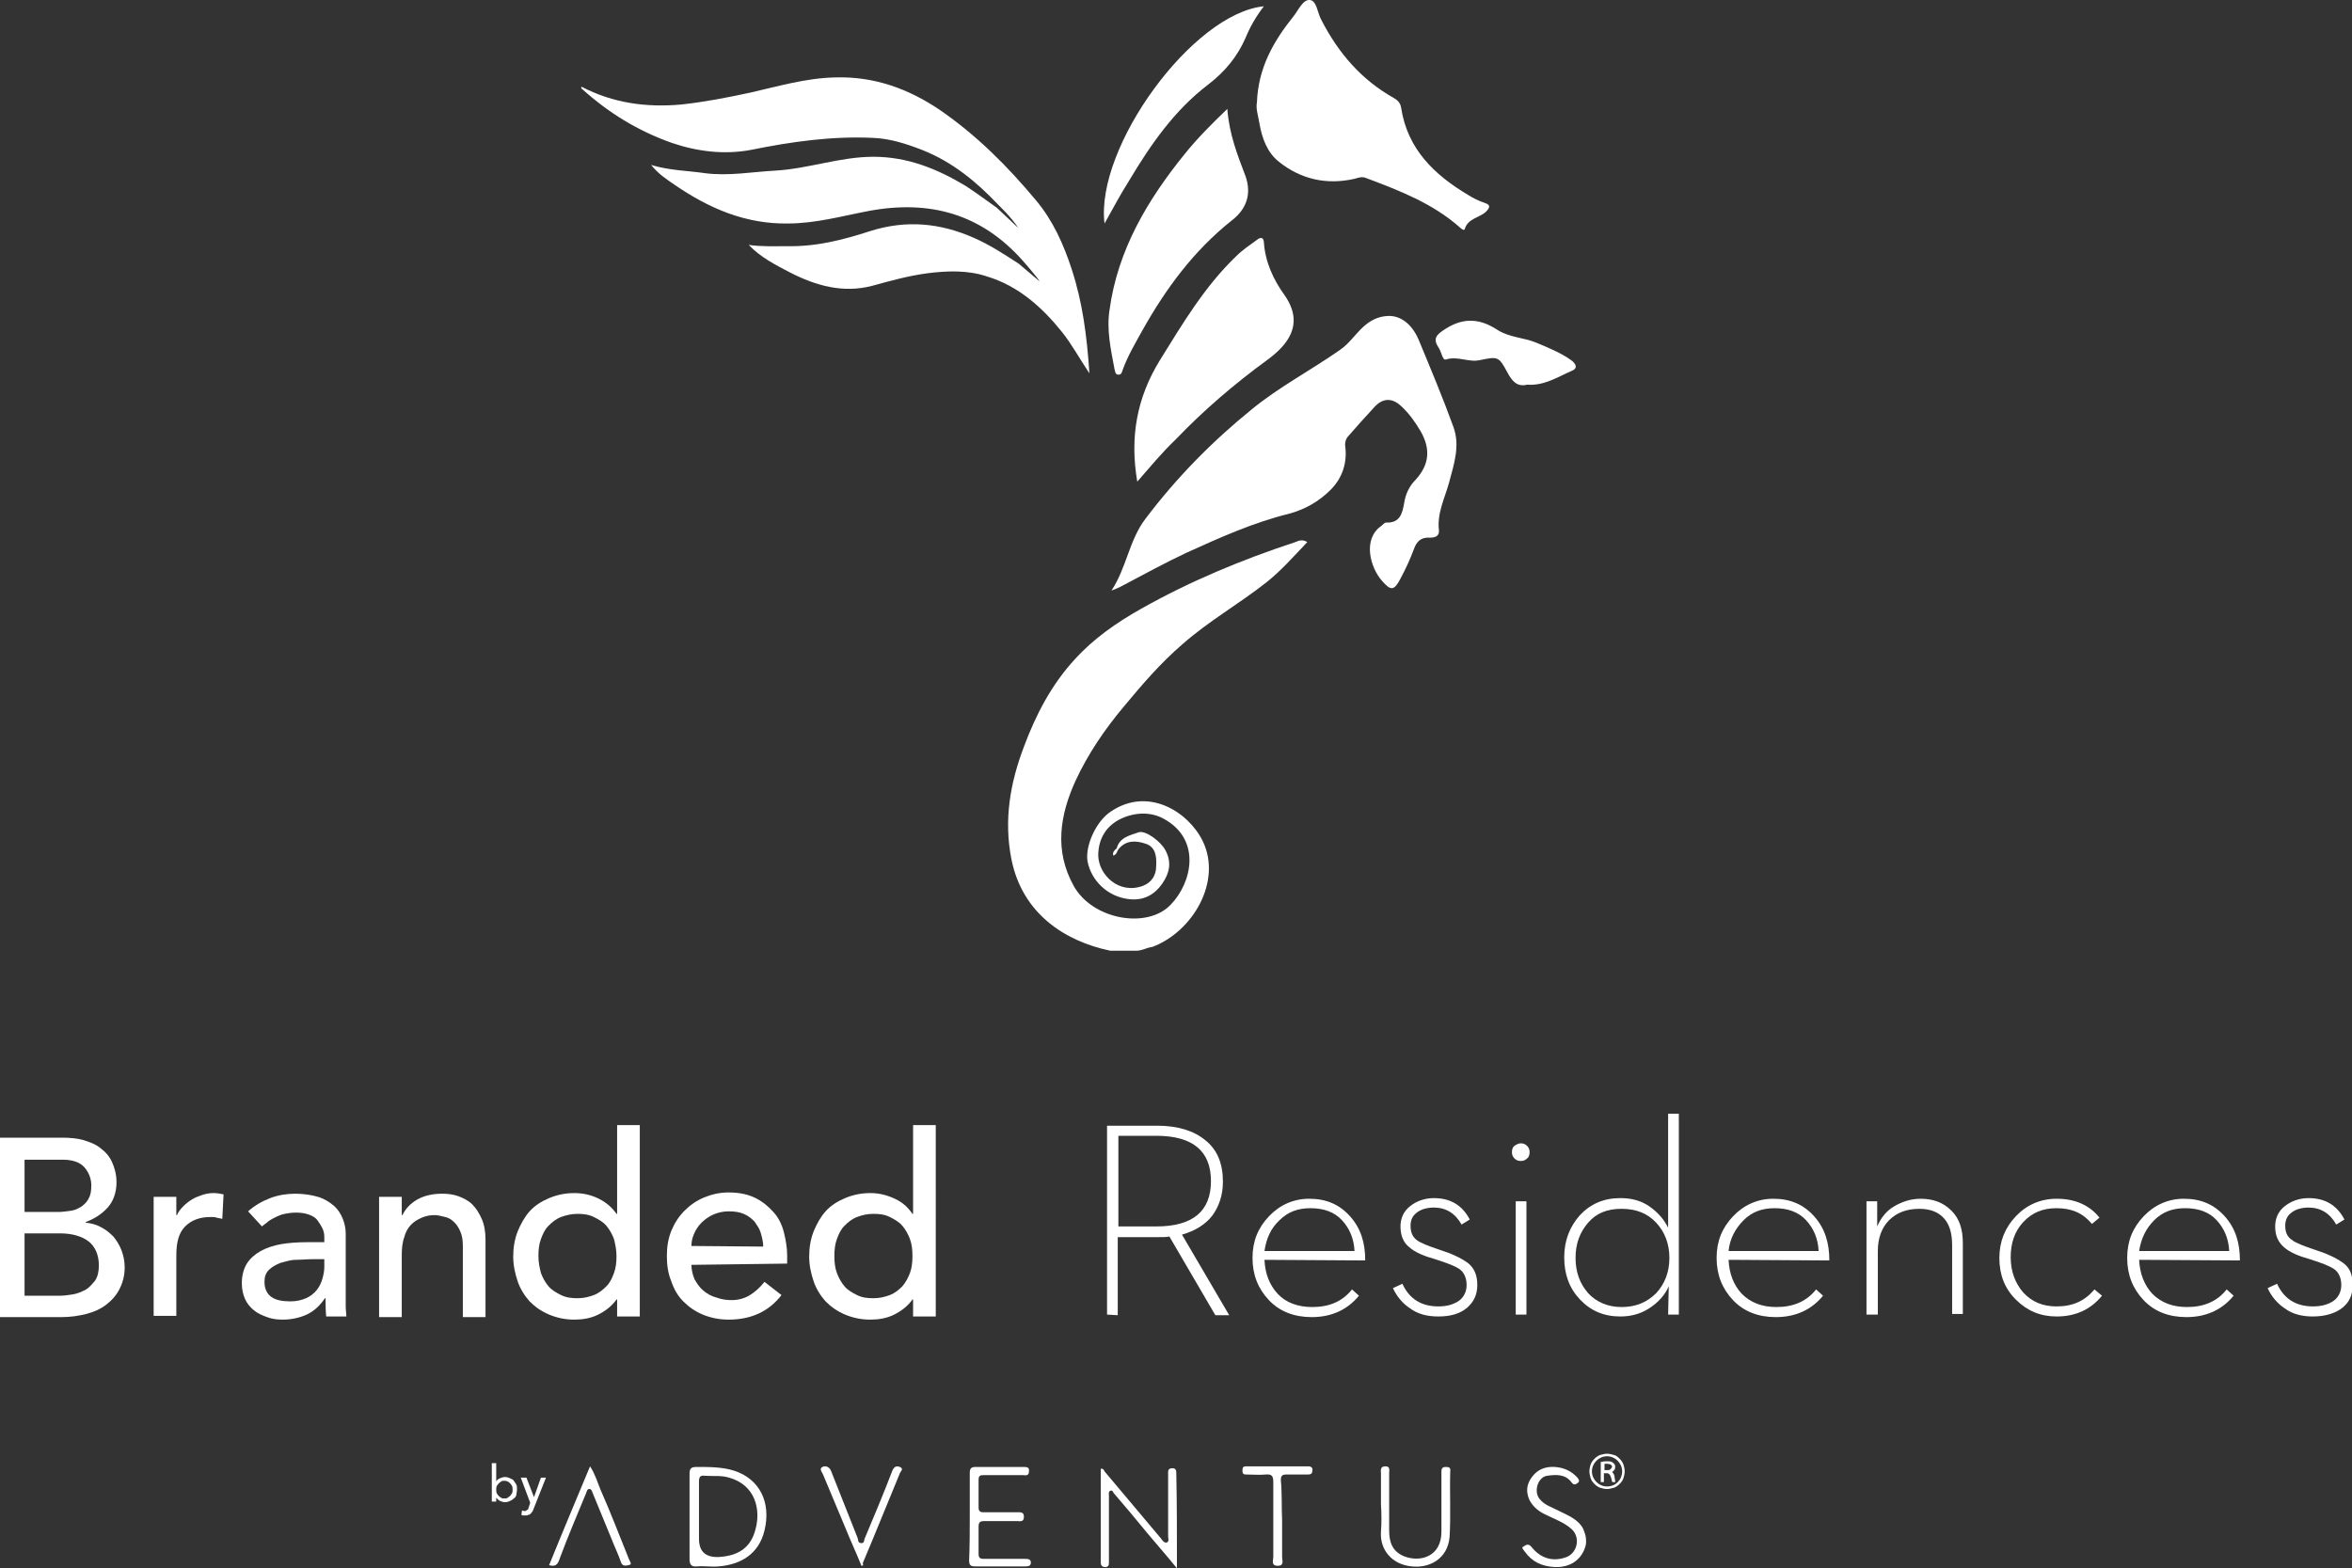 <?xml version="1.0" encoding="utf-8"?>
<!-- Generator: Adobe Illustrator 27.0.0, SVG Export Plug-In . SVG Version: 6.00 Build 0)  -->
<svg version="1.1" id="Capa_1" xmlns="http://www.w3.org/2000/svg" xmlns:xlink="http://www.w3.org/1999/xlink" x="0px" y="0px"
	 viewBox="0 0 373.5 249.1" style="enable-background:new 0 0 373.5 249.1;" xml:space="preserve">
<rect x="0" y="0" width="373.5" height="249.1" fill="#333333" stroke="none"/>
<style type="text/css">
	.st0{fill:#FFFFFF;}
</style>
<g>
	<g>
		<path class="st0" d="M78.1,232.4h0.7v2.9h0c0.1-0.2,0.3-0.4,0.6-0.5c0.2-0.1,0.5-0.2,0.8-0.2c0.3,0,0.6,0.1,0.8,0.2
			c0.2,0.1,0.5,0.2,0.6,0.4s0.3,0.4,0.4,0.6c0.1,0.2,0.1,0.5,0.1,0.8s-0.1,0.6-0.1,0.8s-0.2,0.5-0.4,0.6c-0.2,0.2-0.4,0.3-0.6,0.4
			c-0.2,0.1-0.5,0.2-0.8,0.2c-0.3,0-0.5-0.1-0.8-0.2c-0.2-0.1-0.4-0.3-0.6-0.5h0v0.6h-0.7C78.1,238.6,78.1,232.4,78.1,232.4z
			 M80.1,238c0.2,0,0.4,0,0.5-0.1s0.3-0.2,0.4-0.3s0.2-0.3,0.3-0.4c0.1-0.2,0.1-0.4,0.1-0.6s0-0.4-0.1-0.6s-0.2-0.3-0.3-0.4
			s-0.2-0.2-0.4-0.3c-0.2-0.1-0.3-0.1-0.5-0.1s-0.4,0-0.5,0.1s-0.3,0.2-0.4,0.3s-0.2,0.3-0.3,0.4c-0.1,0.2-0.1,0.4-0.1,0.6
			s0,0.4,0.1,0.6s0.2,0.3,0.3,0.4s0.2,0.2,0.4,0.3C79.7,238,79.9,238,80.1,238z"/>
		<path class="st0" d="M82.7,234.7h0.9l1.2,3.1h0l1.1-3.1h0.8l-1.9,4.8c-0.1,0.2-0.1,0.3-0.2,0.5c-0.1,0.1-0.2,0.3-0.3,0.4
			s-0.2,0.2-0.4,0.2c-0.1,0.1-0.3,0.1-0.5,0.1c-0.1,0-0.2,0-0.3,0c-0.1,0-0.2,0-0.3-0.1l0.1-0.7c0.2,0.1,0.3,0.1,0.4,0.1
			c0.1,0,0.2,0,0.3-0.1s0.2-0.1,0.2-0.1s0.1-0.1,0.1-0.2c0-0.1,0.1-0.2,0.1-0.3l0.2-0.6L82.7,234.7L82.7,234.7z"/>
	</g>
	<g>
		<g>
			<path class="st0" d="M186.9,249.1c-1.7-2.1-3.3-3.9-4.8-5.7c-1.7-2.1-3.4-4.1-5.2-6.2c-0.2-0.2-0.2-0.6-0.6-0.4
				c-0.3,0.1-0.2,0.5-0.2,0.8c0,3.5,0,7,0,10.5c0,0.4,0,0.8-0.6,0.8c-0.5,0-0.7-0.3-0.7-0.7c0-4.9,0-9.9,0-14.9
				c0.4-0.1,0.5,0.2,0.6,0.4c3,3.6,6,7.1,9,10.7c0.2,0.3,0.5,0.7,0.9,0.6c0.4-0.2,0.2-0.6,0.2-1c0-3.3,0-6.6,0-9.8
				c0-0.5-0.1-1,0.7-1c0.6,0,0.6,0.5,0.6,0.9C186.9,238.8,186.9,243.8,186.9,249.1L186.9,249.1z"/>
			<path class="st0" d="M154,240.8c0-2.3,0-4.6,0-6.9c0-0.7,0.3-0.9,0.9-0.9c2.5,0,5,0,7.6,0c0.5,0,1,0,0.9,0.7c0,0.8-0.6,0.6-1,0.6
				c-2.1,0-4.1,0-6.2,0c-0.6,0-0.8,0.1-0.8,0.8c0,1.4,0,2.9,0,4.3c0,0.6,0.2,0.8,0.8,0.8c1.8,0,3.5,0,5.3,0c0.5,0,1.1-0.1,1.1,0.7
				c0,0.9-0.6,0.7-1.1,0.7c-1.7,0-3.5,0-5.2,0c-0.7,0-0.9,0.2-0.9,0.9c0,1.4,0,2.9,0,4.3c0,0.6,0.2,0.8,0.8,0.8c2.2,0,4.3,0,6.5,0
				c0.5,0,1,0,1,0.6c0,0.6-0.5,0.6-1,0.6c-2.6,0-5.2,0-7.8,0c-0.8,0-1-0.2-1-1C154,245.4,154,243.1,154,240.8L154,240.8z"/>
			<path class="st0" d="M219.3,239c0-1.6,0-3.2,0-4.9c0-0.5-0.2-1.2,0.7-1.2c0.8,0,0.6,0.6,0.6,1.1c0,3,0,6,0,9
				c0,1.8,0.4,3.4,2.4,4.2c2.6,1,5.9,0,5.9-3.9c0-3.1,0-6.3,0-9.4c0-0.5,0-0.9,0.7-0.9c0.5,0,0.8,0.1,0.7,0.7
				c-0.1,3.5,0.1,7-0.1,10.4c-0.3,3.5-3.2,5-6,4.7c-3.2-0.3-5.1-2.7-4.9-5.5C219.4,241.9,219.4,240.4,219.3,239L219.3,239z"/>
			<path class="st0" d="M251.8,244c0.1,0.6,0.1,1.1,0,1.5c-0.6,2.2-2.4,3.5-4.9,3.4c-2-0.1-3.6-0.8-4.8-2.5
				c-0.2-0.3-0.6-0.6-0.1-0.8c0.3-0.2,0.7-0.5,1.2,0.1c1.5,1.9,3.5,2.4,5.6,1.6c1.7-0.7,2.2-3.1,0.8-4.4c-1.2-1.1-2.7-1.6-4.1-2.3
				c-1.1-0.5-2-1.2-2.6-2.3c-0.6-1.3-0.5-2.5,0.3-3.6c0.9-1.3,2.2-1.8,3.7-1.7c1.4,0.1,2.6,0.6,3.6,1.7c0.2,0.3,0.4,0.5,0.1,0.8
				c-0.3,0.2-0.6,0.5-1,0c-1-1.4-2.5-1.3-3.9-1.1c-1.5,0.2-2.2,2.5-1.2,3.7c0.8,1,2,1.3,3.1,1.9c1.4,0.7,3,1.3,3.8,2.8
				C251.5,243.1,251.7,243.5,251.8,244L251.8,244z"/>
			<path class="st0" d="M136.8,248.7c-0.8-2-1.7-3.9-2.5-5.9c-1.2-2.9-2.4-5.7-3.6-8.6c-0.1-0.3-0.7-0.9-0.1-1.2
				c0.6-0.3,1.2,0.1,1.4,0.7c1.4,3.5,2.8,7.1,4.2,10.6c0.1,0.3,0,0.8,0.6,0.8c0.5,0,0.4-0.5,0.5-0.7c1.5-3.6,3-7.1,4.4-10.8
				c0.3-0.7,0.7-0.8,1.2-0.6c0.7,0.3,0.1,0.7,0,1c-2,4.8-3.9,9.6-5.9,14.3C137.1,248.5,137.1,248.7,136.8,248.7L136.8,248.7z"/>
			<path class="st0" d="M87.2,248.6c2.1-5.2,4.3-10.4,6.5-15.7c0.8,1.2,1.2,2.6,1.7,3.8c1.6,3.6,3,7.3,4.5,11
				c0.1,0.3,0.6,0.8-0.1,0.9c-0.4,0.1-1,0.2-1.2-0.5c-0.4-1.2-1-2.4-1.5-3.7c-1-2.4-2-4.9-3-7.3c-0.1-0.3-0.2-0.6-0.5-0.6
				c-0.4,0-0.4,0.4-0.5,0.6c-1.4,3.4-2.9,6.9-4.2,10.4C88.6,248.5,88.2,248.9,87.2,248.6L87.2,248.6z"/>
			<path class="st0" d="M203.6,241.5c0,1.9,0,3.9,0,5.8c0,0.5,0.4,1.4-0.7,1.4c-1.1,0-0.7-0.9-0.7-1.4c0-4,0-7.9,0-11.9
				c0-0.9-0.2-1.3-1.2-1.2c-1,0.1-2,0-3,0c-0.4,0-0.7,0-0.7-0.6c0-0.5,0.1-0.7,0.6-0.7c3.3,0,6.6,0,9.8,0c0.5,0,0.8,0.2,0.7,0.7
				c0,0.5-0.3,0.6-0.7,0.6c-1.1,0-2.2,0-3.4,0c-0.7,0-0.9,0.2-0.9,0.9C203.6,237.2,203.5,239.3,203.6,241.5L203.6,241.5z"/>
			<path class="st0" d="M116.6,233.6c-1.9-0.6-3.9-0.6-6-0.6c-0.9,0-1.1,0.3-1.1,1.1c0,2.2,0,4.4,0,6.7c0,2.3,0,4.5,0,6.8
				c0,0.8,0.2,1.3,1.2,1.2c1.1-0.1,2.3,0.1,3.4,0c3.6-0.3,6.4-2,7.3-5.7C122.5,238.6,120.6,234.9,116.6,233.6L116.6,233.6z
				 M120,242.8c-0.7,2.9-2.6,4.3-5.8,4.5c-2.1,0.1-3.2-0.8-3.2-2.9c0-1.2,0-2.4,0-3.6c0-1.8,0-3.7,0-5.5c0-0.7,0.2-1,0.9-0.9
				c1.3,0.1,2.6-0.1,3.9,0.3C120,235.9,120.8,239.8,120,242.8L120,242.8z"/>
		</g>
		<path class="st0" d="M257.8,232.6c-0.1-0.3-0.3-0.6-0.6-0.9s-0.5-0.5-0.9-0.6c-0.3-0.1-0.7-0.2-1.1-0.2s-0.7,0.1-1.1,0.2
			c-0.3,0.1-0.6,0.3-0.9,0.6s-0.5,0.6-0.6,0.9c-0.1,0.3-0.2,0.7-0.2,1.1s0.1,0.7,0.2,1.1c0.1,0.3,0.3,0.6,0.6,0.9
			c0.3,0.3,0.6,0.5,0.9,0.6c0.3,0.1,0.7,0.2,1.1,0.2s0.7-0.1,1.1-0.2c0.3-0.1,0.6-0.3,0.9-0.6c0.3-0.3,0.5-0.6,0.6-0.9
			c0.1-0.3,0.2-0.7,0.2-1.1S257.9,232.9,257.8,232.6 M255.2,236.1c-1.3,0-2.4-1.1-2.4-2.4s1.1-2.4,2.4-2.4s2.4,1.1,2.4,2.4
			S256.6,236.1,255.2,236.1"/>
		<path class="st0" d="M256.3,234.2c-0.1-0.2-0.2-0.3-0.3-0.4c0.3-0.2,0.5-0.4,0.5-0.8c0-0.3-0.1-0.5-0.4-0.7
			c-0.2-0.2-0.5-0.2-0.9-0.2c-0.2,0-0.5,0-0.9,0.1h-0.1v3.2h0.5V234h0.5c0.4,0,0.6,0.4,0.8,1.3v0.1h0.5v-0.1
			C256.4,234.8,256.4,234.4,256.3,234.2 M255.7,233.4c-0.1,0.1-0.3,0.1-0.5,0.1h-0.4v-1c0.1,0,0.2,0,0.4,0c0.5,0,0.8,0.2,0.8,0.5
			C255.9,233.2,255.8,233.3,255.7,233.4"/>
	</g>
</g>
<g>
	<path class="st0" d="M158.3,33c-1.7-1.2-3.3-2.4-5-3.5c-4.5-2.7-9.2-4.6-14.6-4.6c-5.3,0-10.3,1.9-15.6,2.2
		c-3.7,0.2-7.4,0.9-11.2,0.4c-2.7-0.4-5.5-0.4-8.5-1.3c1.2,1.5,2.5,2.3,3.8,3.2c5.4,3.7,11.2,6.2,17.9,6.1c4.4,0,8.7-1.2,12.9-2
		c9.7-1.8,17.9,0.5,24.5,8c0,0,2.2,2.5,2.6,3.2l-3.3-2.8c-2.3-1.5-4.6-3-7.1-4.1c-5.4-2.4-10.8-2.9-16.5-1.1
		c-4.3,1.4-8.6,2.5-13.2,2.4c-2,0-4,0.1-6.1-0.2c1.9,2,4.3,3.2,6.6,4.4c4.1,2.1,8.4,3.3,13,2.1c2.9-0.8,5.8-1.6,8.8-2
		c3.2-0.4,6.4-0.5,9.4,0.5c5,1.5,8.8,4.9,12,8.9c1.5,1.9,2.7,4.1,4.3,6.5c-0.4-6-1.1-11.3-2.8-16.5c-1.3-4-3-7.8-5.7-11
		c-4.5-5.4-9.4-10.3-15.2-14.3c-5-3.4-10.5-5.4-16.7-5.2c-4.6,0.1-9,1.4-13.4,2.4c-3.7,0.8-7.3,1.5-11,1.9
		c-5.5,0.5-10.8-0.2-15.8-2.8c0,0-0.1,0-0.1,0.1c0,0.1,0,0.2,0.1,0.2c4.2,3.8,8.9,6.7,14.3,8.6c4.1,1.4,8.4,1.9,12.6,1.1
		c6.4-1.3,12.8-2.2,19.3-1.9c2.7,0.1,5.2,0.9,7.8,1.9c4.8,1.9,8.6,5,12.1,8.7c0,0,2.2,2.1,3.2,3.7L158.3,33L158.3,33z"/>
	<path class="st0" d="M176.5,93.8c2.4-3.6,2.8-8,5.4-11.4c4.9-6.5,10.6-12.3,16.9-17.4c4.4-3.6,9.4-6.2,14.1-9.5
		c1.4-1,2.3-2.4,3.6-3.6c1.1-1,2.3-1.6,3.7-1.7c2.1-0.2,4,1.2,5.1,3.8c1.9,4.6,3.8,9.1,5.5,13.8c1.1,3,0.1,5.9-0.7,8.9
		c-0.7,2.5-1.9,4.8-1.6,7.5c0.1,1.1-0.8,1.2-1.5,1.2c-1.4-0.1-2.1,0.7-2.5,1.9c-0.6,1.6-1.3,3.1-2.1,4.6c-1,1.9-1.5,2-2.9,0.4
		c-1.9-2.1-3.2-6.7-0.1-8.8c0.2-0.2,0.5-0.5,0.7-0.5c2.2,0.1,2.6-1.4,2.9-3.2c0.2-1.3,0.8-2.6,1.8-3.6c2.2-2.4,2.4-4.9,0.8-7.7
		c-0.9-1.5-1.8-2.8-3.1-4c-1.4-1.3-2.8-1.3-4.1,0c-1.5,1.6-3,3.3-4.4,4.9c-0.3,0.4-0.4,0.8-0.4,1.3c0.4,2.7-0.4,5.2-2.3,7.1
		c-1.8,1.8-4,3.1-6.6,3.8c-5.7,1.4-11,3.8-16.3,6.2c-3.4,1.6-6.7,3.4-10.1,5.2C177.6,93.4,177,93.6,176.5,93.8L176.5,93.8z"/>
	<path class="st0" d="M180.2,151c-1.3,0-2.6,0-3.9,0c-7.2-1.5-14-5.9-15.7-14.6c-1.2-6.2-0.2-12,2-17.8c1.9-5.1,4.4-9.9,8.1-13.9
		c3-3.3,6.6-5.8,10.5-8c7.8-4.4,16-7.8,24.5-10.6c0.5-0.2,1.1-0.5,1.9,0c-2.1,2.2-4.1,4.5-6.5,6.4c-4.3,3.4-9.1,6.1-13.3,9.8
		c-3.5,3-6.4,6.4-9.4,10c-3,3.6-5.6,7.4-7.6,11.7c-2.5,5.5-3.4,11.1-0.3,16.7c3,5.4,11.7,6.9,15.4,3c3.4-3.5,4.9-10.3-1-13.6
		c-2.1-1.2-4.6-1.1-6.8-0.1c-2.4,1.1-3.7,3.2-3.7,5.9c0.1,3.1,3.3,6.2,7.1,4.8c1.3-0.5,2.1-1.6,2.1-3.1c0.1-1.6-0.1-3.1-1.7-3.6
		c-1.5-0.5-3.1-0.6-4.3,0.9c-0.1,0.1-0.2,0.1-0.3,0c0.4-1.9,2.1-2.2,3.5-2.7c1.1-0.4,3.6,1.5,4.3,2.9c1,1.9,0.6,3.6-0.5,5.2
		c-1.3,1.9-3.1,2.8-5.4,2.5c-3.3-0.4-5.9-2.9-6.5-6c-0.4-2.5,1.4-6.4,3.7-7.9c5.9-4,12.3,0,14.6,4.7c3.1,6.4-1.6,14.4-8,16.8
		C182.1,150.5,181.2,151.1,180.2,151L180.2,151z"/>
	<path class="st0" d="M199.6,16.3c0.2-5.5,2.6-9.7,5.8-13.7c0.8-1,1.5-2.7,2.6-2.6c1.1,0.1,1.2,2,1.8,3.1c2.7,5.3,6.4,9.6,11.6,12.5
		c0.7,0.4,1,0.9,1.1,1.5c1,6.6,5.3,10.7,10.7,13.9c0.8,0.5,1.6,0.9,2.5,1.2c0.9,0.3,1,0.6,0.4,1.3c-1,1.1-3,1.1-3.5,2.9
		c-0.1,0.3-0.6-0.1-0.8-0.3c-4.3-3.8-9.5-5.8-14.8-7.8c-0.7-0.3-1.2-0.1-1.9,0.1c-4.4,1-8.5,0.1-12-2.7c-1.9-1.5-2.7-3.8-3.1-6.1
		C199.8,18.4,199.4,17.2,199.6,16.3L199.6,16.3z"/>
	<path class="st0" d="M180.6,76.5c-1.2-7-0.1-13.3,3.6-19.3c3.6-5.8,7.1-11.7,12.1-16.5c1-1,2.2-1.8,3.3-2.6c0.5-0.4,1-0.5,1.1,0.3
		c0.2,3.2,1.5,6,3.3,8.5c3.2,4.6,0.5,7.9-2.8,10.3c-5.2,3.8-10.1,8-14.5,12.6C184.5,71.9,182.7,74.1,180.6,76.5L180.6,76.5z"/>
	<path class="st0" d="M194.9,17.3c0.3,4,1.6,7.3,2.9,10.7c1,2.9,0.1,5.3-2.3,7.1c-6,4.8-10.4,10.8-14.1,17.4c-1.1,2-2.3,4-3.1,6.2
		c-0.1,0.3-0.2,0.8-0.6,0.8c-0.6,0.1-0.6-0.5-0.7-0.8c-0.6-3.2-1.3-6.3-0.8-9.5c1.3-9.5,6-17.4,11.9-24.7
		C190.1,22,192.4,19.7,194.9,17.3L194.9,17.3z"/>
	<path class="st0" d="M200.7,1c-1.3,1.7-2.2,3.3-2.9,5c-1.3,3-3.3,5.4-5.9,7.4c-5.4,4.1-9.2,9.6-12.6,15.3c-1.4,2.2-2.6,4.5-3.9,6.8
		C173.9,23.4,189.4,2.1,200.7,1L200.7,1z"/>
	<path class="st0" d="M242.5,61.1c-1.6,0.4-2.4-0.6-3.1-1.9c-1.4-2.6-1.5-2.6-4.4-2c-1.8,0.4-3.5-0.7-5.4-0.1
		c-0.5,0.2-0.7-1.2-1.1-1.8c-1-1.5-0.5-2.1,1.1-3.1c3-1.9,5.6-1.5,8.2,0.2c1.9,1.2,4.1,1.2,6.1,2c1.9,0.8,3.9,1.6,5.6,2.8
		c0.8,0.6,1.1,1.3,0.1,1.7C247.3,59.9,245.2,61.3,242.5,61.1z"/>
	<path class="st0" d="M177.4,134.7c0.1,0,0.2,0,0.3,0c-0.3,0.4-0.3,1-0.9,1.2C176.6,135.4,177,135,177.4,134.7z"/>
</g>
<g>
	<path class="st0" d="M175.8,208.8v-30h8c3.2,0,5.8,0.8,7.6,2.3c1.9,1.5,2.8,3.7,2.8,6.6c0,2.1-0.6,3.9-1.7,5.4
		c-1.1,1.4-2.7,2.4-4.8,3l7.5,12.8h-2.2l-7.3-12.5c-0.4,0.1-1.1,0.1-2,0.1h-6.2v12.4L175.8,208.8L175.8,208.8z M177.6,194.8h6
		c5.8,0,8.7-2.4,8.7-7.2s-2.9-7.2-8.7-7.2h-6V194.8z"/>
	<path class="st0" d="M200.8,200.1c0.1,2.2,0.8,4,2.1,5.4s3.2,2.1,5.5,2.1c2.7,0,4.8-0.9,6.3-2.8l1.1,1c-1.8,2.2-4.3,3.4-7.5,3.4
		c-2.8,0-5.1-0.9-6.8-2.7c-1.7-1.8-2.6-4-2.6-6.7s0.9-4.8,2.6-6.6s3.9-2.8,6.4-2.8c2.7,0,4.8,0.9,6.5,2.8s2.4,4.2,2.4,7L200.8,200.1
		L200.8,200.1z M200.8,198.7h14.3c-0.1-2-0.8-3.6-2-4.9c-1.2-1.3-2.9-1.9-5-1.9c-2,0-3.6,0.6-4.9,1.9
		C201.8,195.1,201.1,196.7,200.8,198.7z"/>
	<path class="st0" d="M228.4,209.1c-1.8,0-3.3-0.4-4.5-1.3c-1.2-0.8-2.1-1.9-2.7-3.2l1.5-0.7c1.1,2.4,3,3.6,5.7,3.6
		c1.4,0,2.4-0.3,3.3-0.9c0.8-0.6,1.2-1.5,1.2-2.5c0-1.1-0.4-2-1.1-2.5s-2-1-3.9-1.6c-1.8-0.5-3.2-1.1-4.1-1.9
		c-0.9-0.7-1.4-1.8-1.4-3.3c0-1.3,0.5-2.4,1.5-3.2s2.3-1.3,3.8-1.3c2.6,0,4.5,1.1,5.7,3.4l-1.3,0.8c-1-1.8-2.5-2.7-4.4-2.7
		c-1.1,0-2.1,0.3-2.7,0.8c-0.7,0.5-1,1.2-1,2.1c0,1,0.3,1.7,0.9,2.2c0.6,0.5,1.9,1,3.7,1.6c1.9,0.6,3.4,1.3,4.5,2.1
		c1,0.8,1.5,1.9,1.5,3.5s-0.6,2.7-1.6,3.6C231.8,208.7,230.3,209.1,228.4,209.1L228.4,209.1z"/>
	<path class="st0" d="M242.5,184c-0.3,0.3-0.6,0.4-1,0.4s-0.7-0.1-1-0.4c-0.3-0.3-0.4-0.6-0.4-1s0.1-0.8,0.4-1s0.6-0.4,1-0.4
		s0.7,0.1,1,0.4s0.4,0.6,0.4,1S242.8,183.8,242.5,184z M240.7,208.8v-18h1.7v18H240.7z"/>
	<path class="st0" d="M257.3,209.1c-2.6,0-4.7-0.9-6.4-2.7c-1.7-1.8-2.5-4-2.5-6.7s0.9-4.9,2.5-6.7c1.7-1.8,3.8-2.7,6.4-2.7
		c1.8,0,3.3,0.4,4.6,1.3s2.3,2,3,3.4v-18.1h1.7v31.9h-1.7l0.1-4.5c-0.6,1.4-1.7,2.6-3.1,3.5S259,209.1,257.3,209.1L257.3,209.1z
		 M257.5,207.6c2.2,0,4-0.7,5.5-2.2c1.4-1.5,2.1-3.4,2.1-5.6s-0.7-4.1-2.1-5.6c-1.4-1.5-3.2-2.2-5.5-2.2s-4,0.7-5.3,2.2
		c-1.3,1.5-2,3.3-2,5.6s0.7,4.1,2,5.6C253.5,206.8,255.3,207.6,257.5,207.6z"/>
	<path class="st0" d="M274.5,200.1c0.1,2.2,0.8,4,2.1,5.4c1.4,1.4,3.2,2.1,5.5,2.1c2.7,0,4.8-0.9,6.3-2.8l1.1,1
		c-1.8,2.2-4.3,3.4-7.5,3.4c-2.8,0-5.1-0.9-6.8-2.7c-1.7-1.8-2.6-4-2.6-6.7s0.9-4.8,2.6-6.6s3.9-2.8,6.4-2.8c2.7,0,4.8,0.9,6.5,2.8
		s2.4,4.2,2.4,7L274.5,200.1L274.5,200.1z M274.5,198.7h14.3c-0.1-2-0.8-3.6-2-4.9c-1.2-1.3-2.9-1.9-5-1.9c-2,0-3.6,0.6-4.9,1.9
		S274.7,196.7,274.5,198.7z"/>
	<path class="st0" d="M296.4,208.8v-18h1.7l0,4c0.6-1.4,1.5-2.5,2.7-3.2s2.6-1.2,4.2-1.2c2,0,3.6,0.6,4.9,1.9s1.8,3,1.8,5.2v11.2
		H310v-10.9c0-1.9-0.4-3.3-1.3-4.3s-2.2-1.5-3.9-1.5c-2,0-3.6,0.6-4.8,1.8s-1.8,2.9-1.8,4.9v10.1L296.4,208.8L296.4,208.8z"/>
	<path class="st0" d="M326.6,209.1c-2.6,0-4.7-0.9-6.5-2.7c-1.8-1.8-2.6-4-2.6-6.6s0.9-4.8,2.6-6.6s3.9-2.8,6.5-2.8
		c2.9,0,5.2,1,6.8,3l-1.2,1c-1.4-1.7-3.2-2.5-5.6-2.5c-2.2,0-3.9,0.7-5.3,2.2c-1.4,1.5-2,3.4-2,5.6s0.7,4.1,2,5.6
		c1.4,1.5,3.1,2.2,5.3,2.2c2.6,0,4.5-0.9,6-2.7l1.2,1C332,208,329.6,209.1,326.6,209.1L326.6,209.1z"/>
	<path class="st0" d="M339.7,200.1c0.1,2.2,0.8,4,2.1,5.4c1.4,1.4,3.2,2.1,5.5,2.1c2.7,0,4.8-0.9,6.3-2.8l1.1,1
		c-1.8,2.2-4.3,3.4-7.5,3.4c-2.8,0-5.1-0.9-6.8-2.7c-1.7-1.8-2.6-4-2.6-6.7s0.9-4.8,2.6-6.6s3.9-2.8,6.4-2.8c2.7,0,4.8,0.9,6.5,2.8
		s2.4,4.2,2.4,7L339.7,200.1L339.7,200.1z M339.7,198.7H354c-0.1-2-0.8-3.6-2-4.9c-1.2-1.3-2.9-1.9-5-1.9c-2,0-3.6,0.6-4.9,1.9
		S340,196.7,339.7,198.7z"/>
	<path class="st0" d="M367.3,209.1c-1.8,0-3.3-0.4-4.5-1.3c-1.2-0.8-2.1-1.9-2.7-3.2l1.5-0.7c1.1,2.4,3,3.6,5.7,3.6
		c1.4,0,2.4-0.3,3.3-0.9c0.8-0.6,1.2-1.5,1.2-2.5c0-1.1-0.4-2-1.1-2.5s-2-1-3.9-1.6c-1.8-0.5-3.2-1.1-4.1-1.9s-1.4-1.8-1.4-3.3
		c0-1.3,0.5-2.4,1.5-3.2s2.3-1.3,3.8-1.3c2.6,0,4.5,1.1,5.7,3.4l-1.3,0.8c-1-1.8-2.5-2.7-4.4-2.7c-1.1,0-2.1,0.3-2.7,0.8
		c-0.7,0.5-1,1.2-1,2.1c0,1,0.3,1.7,1,2.2c0.6,0.5,1.9,1,3.7,1.6c1.9,0.6,3.4,1.3,4.5,2.1s1.5,1.9,1.5,3.5s-0.5,2.7-1.6,3.6
		S369.2,209.1,367.3,209.1L367.3,209.1z"/>
</g>
<g>
	<path class="st0" d="M0,180.7h9.9c1.2,0,2.4,0.1,3.4,0.4s2,0.7,2.7,1.3c0.8,0.6,1.4,1.3,1.8,2.2c0.4,0.9,0.7,1.9,0.7,3.2
		c0,1.6-0.5,3-1.4,4c-0.9,1-2.1,1.8-3.5,2.3v0.1c0.9,0.1,1.7,0.3,2.4,0.7c0.8,0.4,1.4,0.9,2,1.5c0.5,0.6,1,1.4,1.3,2.2
		s0.5,1.7,0.5,2.7c0,1.3-0.3,2.4-0.8,3.4s-1.2,1.8-2.1,2.5s-2,1.2-3.2,1.5s-2.5,0.5-3.9,0.5H0V180.7L0,180.7z M3.9,192.5h5.3
		c0.7,0,1.4-0.1,2.1-0.2s1.2-0.4,1.7-0.7c0.5-0.4,0.9-0.8,1.1-1.3c0.3-0.5,0.4-1.2,0.4-2c0-1.1-0.4-2.1-1.1-2.9
		c-0.7-0.8-1.9-1.2-3.4-1.2H3.9V192.5L3.9,192.5z M3.9,205.8h5.7c0.6,0,1.2-0.1,1.9-0.2s1.4-0.4,2-0.7s1.1-0.9,1.6-1.5
		c0.4-0.6,0.6-1.4,0.6-2.4c0-1.7-0.6-3-1.6-3.8s-2.6-1.3-4.5-1.3H3.9V205.8z"/>
	<path class="st0" d="M24.4,190.1H28v2.9h0.1c0.2-0.5,0.6-1,1-1.4c0.4-0.4,0.9-0.8,1.4-1.1c0.5-0.3,1-0.5,1.6-0.7s1.2-0.3,1.8-0.3
		s1.1,0.1,1.6,0.2l-0.2,3.9c-0.3-0.1-0.6-0.1-0.9-0.2c-0.3-0.1-0.6-0.1-0.9-0.1c-1.8,0-3.1,0.5-4.1,1.5s-1.4,2.5-1.4,4.6v9.6h-3.6
		V190.1L24.4,190.1z"/>
	<path class="st0" d="M39.4,192.4c1-0.9,2.2-1.6,3.5-2.1s2.7-0.7,4-0.7s2.6,0.2,3.6,0.5s1.8,0.8,2.5,1.4s1.1,1.3,1.4,2
		s0.5,1.6,0.5,2.4v9.7c0,0.7,0,1.3,0,1.9c0,0.6,0.1,1.1,0.1,1.6h-3.2c-0.1-1-0.1-1.9-0.1-2.9h-0.1c-0.8,1.2-1.8,2.1-2.9,2.6
		s-2.4,0.8-3.8,0.8c-0.9,0-1.7-0.1-2.5-0.4s-1.5-0.6-2.1-1.1c-0.6-0.5-1.1-1.1-1.4-1.8c-0.3-0.7-0.5-1.5-0.5-2.5
		c0-1.2,0.3-2.3,0.8-3.1c0.5-0.8,1.3-1.5,2.2-2s2.1-0.9,3.3-1.1s2.6-0.3,4.1-0.3h2.7v-0.8c0-0.5-0.1-1-0.3-1.4s-0.5-0.9-0.8-1.3
		s-0.8-0.7-1.4-0.9c-0.6-0.2-1.2-0.3-2-0.3c-0.7,0-1.3,0.1-1.8,0.2c-0.5,0.1-1,0.3-1.4,0.5s-0.8,0.4-1.2,0.7c-0.3,0.3-0.7,0.5-1,0.8
		L39.4,192.4L39.4,192.4z M49.6,200c-0.9,0-1.7,0.1-2.6,0.1s-1.7,0.3-2.5,0.5c-0.7,0.3-1.3,0.6-1.8,1.1c-0.5,0.5-0.7,1.1-0.7,1.9
		c0,1.1,0.4,1.9,1.1,2.4s1.7,0.7,3,0.7c1,0,1.8-0.2,2.5-0.5c0.7-0.3,1.3-0.8,1.7-1.3s0.7-1.1,0.9-1.8c0.2-0.7,0.3-1.3,0.3-1.9V200
		L49.6,200L49.6,200z"/>
	<path class="st0" d="M60.2,190.1h3.6v2.9h0.1c0.5-1,1.2-1.8,2.4-2.5c1.1-0.6,2.4-0.9,3.9-0.9c0.9,0,1.8,0.1,2.6,0.4
		s1.6,0.7,2.2,1.3s1.1,1.4,1.5,2.3c0.4,0.9,0.6,2,0.6,3.3v12.3h-3.6v-11.3c0-0.9-0.1-1.6-0.4-2.3s-0.6-1.1-1-1.5s-0.9-0.7-1.4-0.8
		s-1.1-0.3-1.6-0.3c-0.8,0-1.4,0.1-2.1,0.4s-1.2,0.6-1.7,1.1s-0.9,1.2-1.1,2c-0.3,0.8-0.4,1.8-0.4,2.9v9.8h-3.6L60.2,190.1
		L60.2,190.1z"/>
	<path class="st0" d="M101.6,209.1H98v-2.7h-0.1c-0.7,1-1.7,1.8-2.9,2.4c-1.2,0.6-2.5,0.8-3.8,0.8c-1.5,0-2.8-0.3-4-0.8
		s-2.2-1.2-3.1-2.1c-0.8-0.9-1.5-2-1.9-3.2s-0.7-2.5-0.7-3.9s0.2-2.7,0.7-4c0.5-1.2,1.1-2.3,1.9-3.2s1.9-1.6,3.1-2.1
		c1.2-0.5,2.5-0.8,4-0.8c1.4,0,2.7,0.3,3.9,0.9s2.1,1.4,2.8,2.4H98v-14.1h3.6L101.6,209.1L101.6,209.1z M91.7,206.2
		c1,0,1.8-0.2,2.6-0.5c0.8-0.3,1.4-0.8,2-1.4s0.9-1.3,1.2-2.1c0.3-0.8,0.4-1.7,0.4-2.7s-0.2-1.9-0.4-2.7c-0.3-0.8-0.7-1.5-1.2-2.1
		s-1.2-1-2-1.4s-1.7-0.5-2.6-0.5s-1.8,0.2-2.6,0.5c-0.8,0.3-1.4,0.8-2,1.4s-0.9,1.3-1.2,2.1c-0.3,0.8-0.4,1.7-0.4,2.7
		s0.2,1.9,0.4,2.7c0.3,0.8,0.7,1.5,1.2,2.1c0.5,0.6,1.2,1,2,1.4S90.8,206.2,91.7,206.2z"/>
	<path class="st0" d="M109.8,200.9c0,0.8,0.2,1.6,0.5,2.3c0.4,0.7,0.8,1.3,1.4,1.8c0.6,0.5,1.3,0.9,2.1,1.1c0.8,0.3,1.6,0.4,2.4,0.4
		c1.1,0,2.1-0.3,2.9-0.8c0.8-0.5,1.6-1.2,2.3-2.1l2.7,2.1c-2,2.6-4.8,3.9-8.4,3.9c-1.5,0-2.9-0.3-4.1-0.8c-1.2-0.5-2.2-1.2-3.1-2.1
		s-1.5-2-1.9-3.2c-0.5-1.2-0.7-2.5-0.7-4s0.2-2.7,0.7-4c0.5-1.2,1.2-2.3,2.1-3.2s1.9-1.6,3.1-2.1s2.5-0.8,3.9-0.8
		c1.7,0,3.1,0.3,4.3,0.9c1.2,0.6,2.1,1.4,2.9,2.3s1.3,2,1.6,3.2s0.5,2.4,0.5,3.6v1.3L109.8,200.9L109.8,200.9z M121.2,198
		c0-0.8-0.2-1.5-0.4-2.2c-0.2-0.7-0.6-1.2-1-1.8c-0.5-0.5-1-0.9-1.7-1.2s-1.5-0.4-2.4-0.4s-1.7,0.2-2.4,0.5
		c-0.7,0.3-1.4,0.8-1.9,1.3s-0.9,1.1-1.2,1.8c-0.3,0.7-0.4,1.3-0.4,1.9L121.2,198L121.2,198z"/>
	<path class="st0" d="M148.6,209.1h-3.6v-2.7h-0.1c-0.7,1-1.7,1.8-2.9,2.4s-2.5,0.8-3.8,0.8c-1.5,0-2.8-0.3-4-0.8s-2.2-1.2-3.1-2.1
		c-0.8-0.9-1.5-2-1.9-3.2s-0.7-2.5-0.7-3.9s0.2-2.7,0.7-4c0.5-1.2,1.1-2.3,1.9-3.2s1.9-1.6,3.1-2.1c1.2-0.5,2.5-0.8,4-0.8
		c1.4,0,2.6,0.3,3.9,0.9s2.1,1.4,2.8,2.4h0.1v-14.1h3.6L148.6,209.1L148.6,209.1z M138.7,206.2c1,0,1.8-0.2,2.6-0.5
		c0.8-0.3,1.4-0.8,2-1.4c0.5-0.6,0.9-1.3,1.2-2.1c0.3-0.8,0.4-1.7,0.4-2.7s-0.1-1.9-0.4-2.7c-0.3-0.8-0.7-1.5-1.2-2.1s-1.2-1-2-1.4
		s-1.6-0.5-2.6-0.5s-1.8,0.2-2.6,0.5c-0.8,0.3-1.4,0.8-2,1.4s-0.9,1.3-1.2,2.1c-0.3,0.8-0.4,1.7-0.4,2.7s0.1,1.9,0.4,2.7
		c0.3,0.8,0.7,1.5,1.2,2.1c0.5,0.6,1.2,1,2,1.4S137.7,206.2,138.7,206.2z"/>
</g>
</svg>
